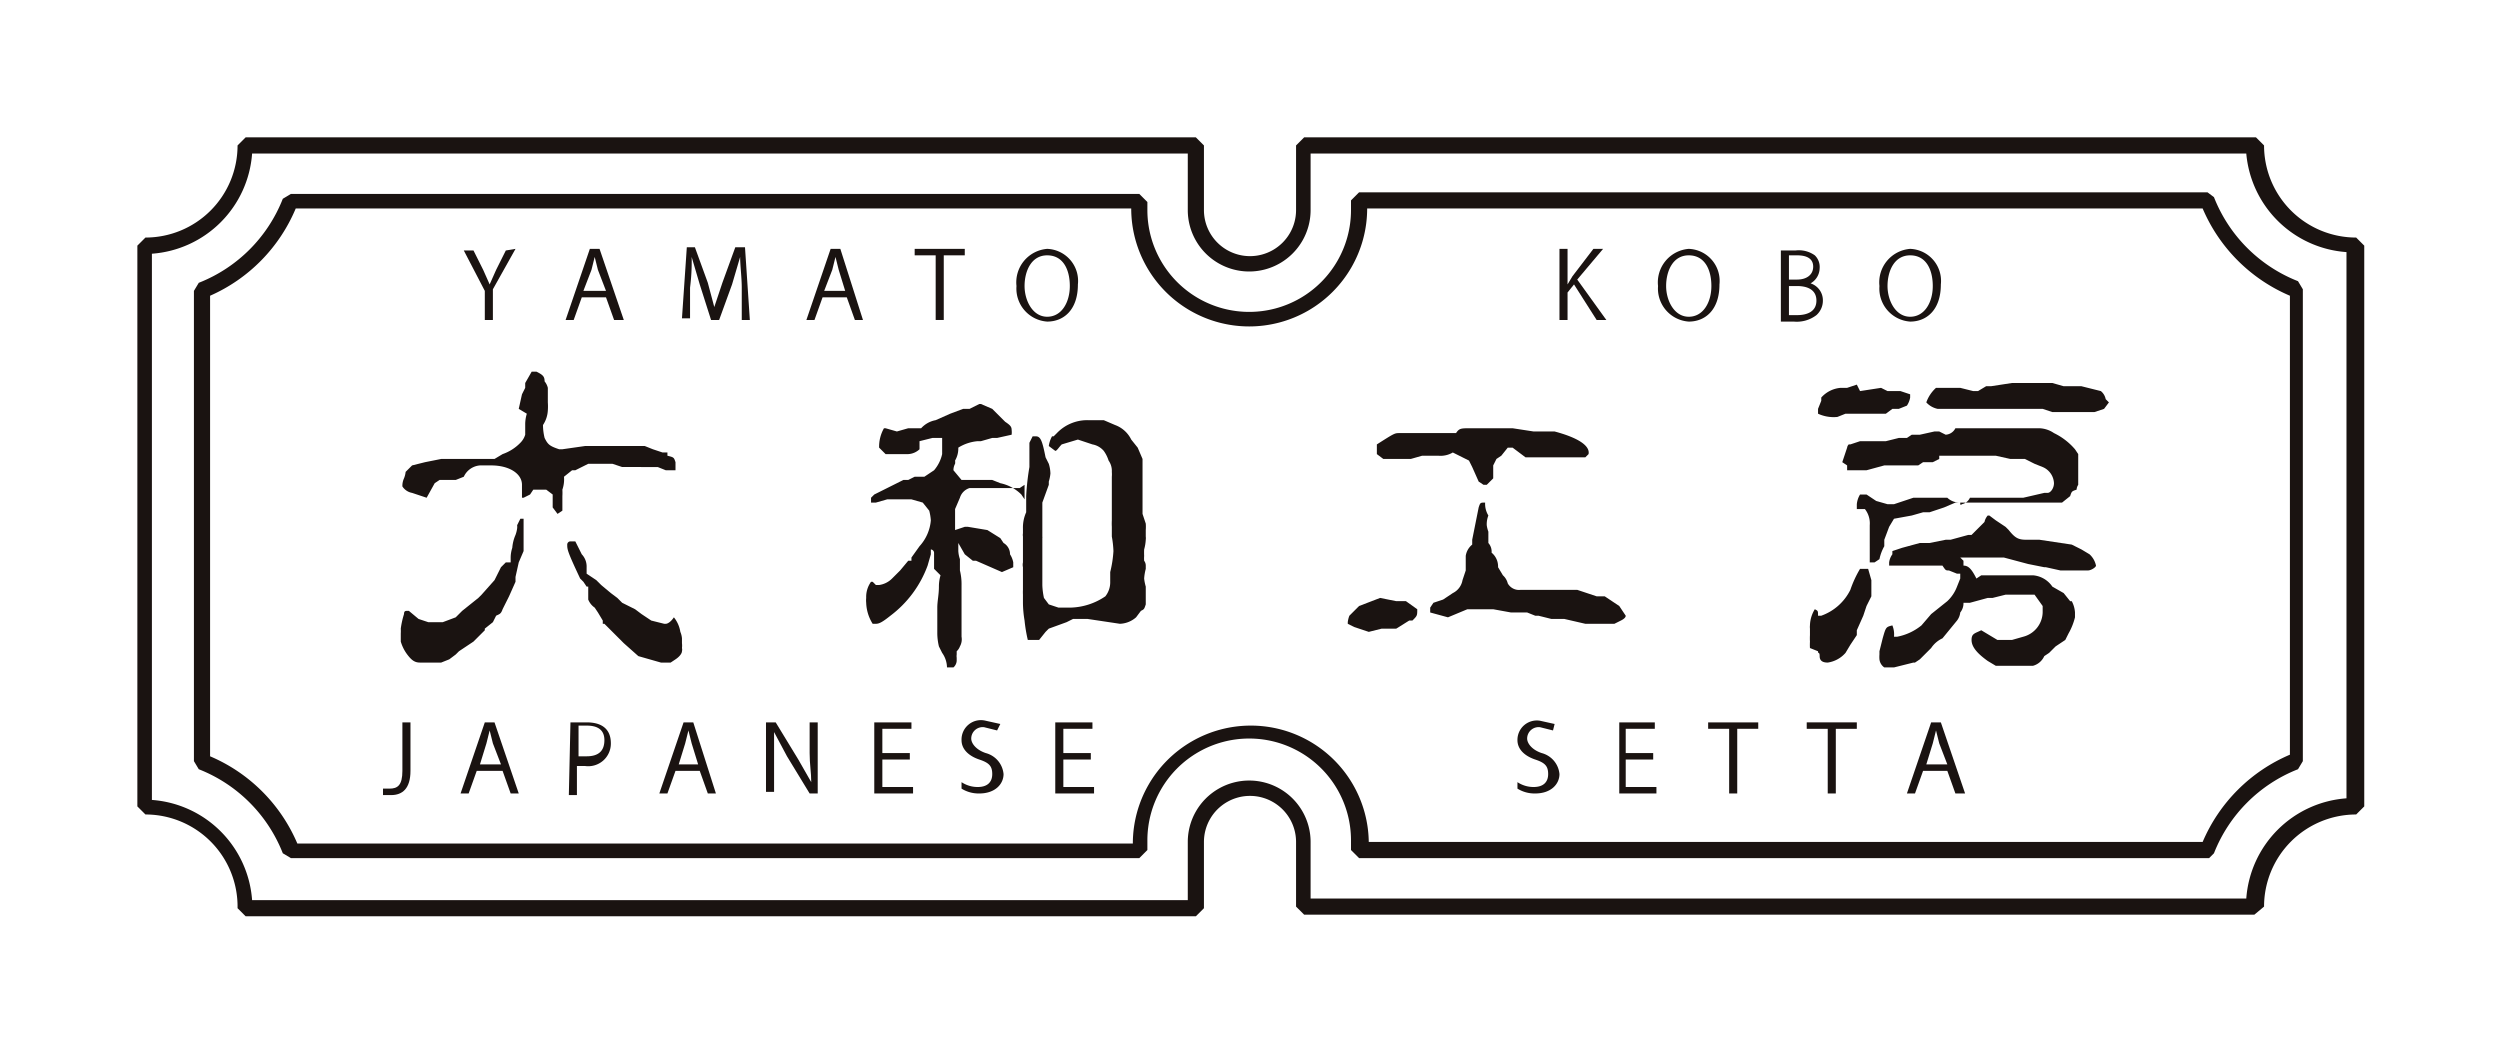 <svg xmlns="http://www.w3.org/2000/svg" xmlns:xlink="http://www.w3.org/1999/xlink" width="154.7" height="65.1" viewBox="0 0 154.7 65.1">
  <defs>
    <clipPath id="clip-path">
      <rect id="長方形_164" data-name="長方形 164" width="154.7" height="65.1" fill="none"/>
    </clipPath>
  </defs>
  <g id="アートワーク_3" data-name="アートワーク 3" transform="translate(77.35 32.55)">
    <g id="グループ_532" data-name="グループ 532" transform="translate(-77.35 -32.55)" clip-path="url(#clip-path)">
      <path id="パス_746" data-name="パス 746" d="M24.8,39.2a2.4,2.4,0,0,0,0-.3A5.3,5.3,0,0,1,25,38c0-.2.1-.2.2-.2h.1l.6.5.6.2h.9l.8-.3.4-.4.5-.4.5-.4.2-.2.8-.9.4-.8.3-.3h.3v-.3a2,2,0,0,1,.1-.6,2.5,2.5,0,0,1,.2-.8,1.9,1.9,0,0,0,.1-.4.8.8,0,0,0,0-.2l.2-.4h.2v2l-.3.7-.2.9V36l-.4.9-.4.8c-.1.3-.2.3-.4.4l-.2.4-.5.4V39l-.4.4-.3.3-.9.6-.2.2-.4.3-.5.2H26c-.3,0-.5-.1-.8-.5a2.5,2.5,0,0,1-.4-.8h0Zm1.6-8.4-.9-.3a.9.9,0,0,1-.6-.4,1.1,1.1,0,0,1,.1-.5,1.4,1.4,0,0,0,.1-.4l.4-.4.8-.2,1-.2h3.3l.5-.3a2.8,2.8,0,0,0,1.1-.7,1.2,1.2,0,0,0,.3-.5v-.6h0a2.252,2.252,0,0,1,.1-.7l-.5-.3.2-.9.2-.4v-.3l.4-.7h.3c.4.2.5.3.5.6a1,1,0,0,1,.2.4v.9a3.4,3.4,0,0,1,0,.5,1.8,1.8,0,0,1-.3.9,3.4,3.4,0,0,0,.1.8c.2.4.3.5.9.7h.2l1.4-.2h3.7l.5.2.6.2h.3v.2c.4.1.4.1.5.4v.5h-.6l-.5-.2H38.5l-.6-.2H36.4l-.8.4h-.2l-.5.4a1.949,1.949,0,0,1-.1.8,3.3,3.3,0,0,1,0,.4v.9l-.3.2-.3-.4v-.8l-.4-.3H33l-.2.3-.4.2h-.1V30c0-.7-.8-1.2-1.9-1.2h-.7a1.2,1.2,0,0,0-1,.7l-.5.2h-1l-.3.2Zm9.9,5.5-.2-.3-.2-.2c-.8-1.7-.8-1.8-.8-2.1a.2.2,0,0,1,.2-.2h.3l.4.8a1.1,1.1,0,0,1,.3.8h0v.4l.6.4.3.3.6.5.4.3.3.3.8.4.4.3.6.4.8.2h.1c.1,0,.3-.1.5-.4a1.9,1.9,0,0,1,.4.9,1.3,1.3,0,0,1,.1.4v.3a1.3,1.3,0,0,1,0,.3.4.4,0,0,1,0,.2c0,.1-.1.3-.4.5l-.3.2h-.6l-.7-.2-.7-.2-.9-.8-.8-.8-.4-.4h-.1v-.2l-.3-.5-.2-.3a1.1,1.1,0,0,1-.4-.5v-.8Z" fill="#1a1311"/>
      <path id="パス_747" data-name="パス 747" d="M57.8,35.2v-1a.215.215,0,0,0-.2-.2v.3l-.2.7a6.8,6.8,0,0,1-2.3,3.1c-.5.4-.7.5-.9.5H54a2.6,2.6,0,0,1-.4-1.3,1.5,1.5,0,0,1,0-.3,1.6,1.6,0,0,1,.3-1H54l.2.2h.2a1.4,1.4,0,0,0,.8-.4l.5-.5.5-.6h.2v-.2l.5-.7a2.7,2.7,0,0,0,.7-1.6,3.1,3.1,0,0,0-.1-.6l-.4-.5-.7-.2H54.9l-.7.2h-.3v-.3h0l.2-.2,1.8-.9h.3l.4-.2h.6l.6-.4a2.3,2.3,0,0,0,.5-1v-.3h0v-.7h-.6l-.8.2v.5a1.1,1.1,0,0,1-.7.3H54.8l-.4-.4a2.3,2.3,0,0,1,.3-1.2h.1l.7.2.7-.2H57a1.6,1.6,0,0,1,.9-.5l.9-.4.8-.3H60l.6-.3h.1l.7.3.8.8c.3.2.4.3.4.5a1.3,1.3,0,0,1,0,.3l-.9.2h-.3l-.7.2h-.2a2.7,2.7,0,0,0-1.2.4,1.5,1.5,0,0,1-.2.8h0a.7.7,0,0,1,0,.2.8.8,0,0,0-.1.4l.5.6h1.9l.5.2a2.6,2.6,0,0,1,1.3.7l.2.3V30l-.3.2H60a.9.9,0,0,0-.6.6l-.3.7h0v1.3h0l.6-.2h.2l1.2.2.8.5.2.3a.8.8,0,0,1,.4.7,1.4,1.4,0,0,1,.2.5v.3l-.7.3-1.6-.7h-.2l-.5-.4-.4-.7v.5a1.9,1.9,0,0,0,.1.5v.7a3.5,3.5,0,0,1,.1.9v3.2a.9.9,0,0,1-.1.6.769.769,0,0,1-.2.3v.2a.7.7,0,0,0,0,.2v.2a.6.6,0,0,1-.2.4h-.4a1.6,1.6,0,0,0-.3-.9l-.2-.4a3.6,3.6,0,0,1-.1-.8V37.6c0-.4.1-.8.1-1.3a2.442,2.442,0,0,1,.1-.7Zm13.1-2.8a2.8,2.8,0,0,1,0,.4v.4a.8.8,0,0,1,0,.2,2.8,2.8,0,0,1-.1.6q-.009.2,0,.4a2,2,0,0,0,0,.3.5.5,0,0,1,.1.3v.2a3.2,3.2,0,0,0-.1.6,2.9,2.9,0,0,0,.1.5v.6h0v.5c-.1.3-.1.3-.3.4l-.3.4a1.6,1.6,0,0,1-1,.4l-2-.3h-.9l-.4.2-1.1.4-.2.2-.4.5h-.7a9.3,9.3,0,0,1-.2-1.2,6.9,6.9,0,0,1-.1-1.1c0-.1,0-.2,0-.5q-.007-.15,0-.3V36h0v-.9a.7.7,0,0,1,0-.3V33.2a.6.6,0,0,1,0-.2v-.3a2.3,2.3,0,0,1,.2-1v-1a15.2,15.2,0,0,1,.2-1.8V27.4l.2-.4h.2c.3,0,.4.3.6,1.3l.2.4a2.2,2.2,0,0,1,.1.6,2.4,2.4,0,0,1-.1.5V30l-.4,1.1v2.1a.3.3,0,0,1,0,.1v2.9a4.3,4.3,0,0,0,.1.8l.3.4.6.2h.7a4,4,0,0,0,2.2-.7,1.4,1.4,0,0,0,.3-.9v-.6a7.1,7.1,0,0,0,.2-1.3,6.4,6.4,0,0,0-.1-.9v-.6a3.6,3.6,0,0,1,0-.4V29.5a1.8,1.8,0,0,0,0-.3,1.1,1.1,0,0,0-.2-.7,2.1,2.1,0,0,0-.3-.6,1.2,1.2,0,0,0-.7-.4l-.9-.3-1,.3c-.2.2-.3.4-.4.4l-.4-.3a1.7,1.7,0,0,1,.2-.6h.1l.2-.2a2.6,2.6,0,0,1,1.9-.8h1l.7.3a1.8,1.8,0,0,1,1,.9l.4.5.3.7v3.4h0Z" fill="#1a1311"/>
      <path id="パス_748" data-name="パス 748" d="M83.4,38.5a1.6,1.6,0,0,1,.1-.4l.6-.6,1.3-.5,1,.2H87l.7.5c0,.4,0,.4-.3.7h-.2l-.8.5h-.9l-.8.2-.9-.3-.4-.2h0ZM93.6,27.7h-.3l-.4.5-.3.2-.2.4v.8L92,30h-.2l-.3-.2-.4-.9-.2-.4-.6-.3-.4-.2a1.5,1.5,0,0,1-.9.2H88l-.7.2H85.6l-.4-.3v-.6c1.1-.7,1.1-.7,1.4-.7h3.5c.2-.3.3-.3.9-.3h2.6l1.3.2h1.3c1.5.4,2.2.9,2.1,1.4l-.2.2H94.4Zm-4,10.5-1.1-.3h0v-.3l.2-.3.6-.2.6-.4a1.1,1.1,0,0,0,.6-.8l.2-.6v-.9a1.1,1.1,0,0,1,.4-.7v-.3l.4-2c.1-.3.1-.3.4-.3a1.4,1.4,0,0,0,.2.8,1.5,1.5,0,0,0-.1.6,1.9,1.9,0,0,0,.1.4v.7a.8.8,0,0,1,.2.6,1.1,1.1,0,0,1,.4.9l.3.5a1,1,0,0,1,.3.5.8.8,0,0,0,.8.4h3.5l1.2.4h.5l.6.4.3.2.4.6q0,.15-.3.3l-.4.2H98.1l-1.3-.3H96l-.8-.2H95l-.5-.2h-1l-1.1-.2H90.8Z" fill="#1a1311"/>
      <path id="パス_749" data-name="パス 749" d="M112,40.1a4,4,0,0,1,0-.4,3.7,3.7,0,0,1,0-.4v-.4a.9.9,0,0,1,0-.2,2,2,0,0,1,.3-1c.2.1.2.1.2.4h.2a3.2,3.2,0,0,0,1.8-1.6,6.8,6.8,0,0,1,.6-1.3h.5l.2.7v1l-.3.6-.2.6-.4.9v.3l-.2.3-.2.3-.3.5h0a1.8,1.8,0,0,1-1.1.6c-.3,0-.5-.1-.5-.4s-.1-.1-.1-.3Zm3.1-15.9,1.3-.2.4.2h.8l.6.2v.2a1.3,1.3,0,0,1-.2.5l-.5.2h-.4l-.4.3h-2.5l-.5.2a2.3,2.3,0,0,1-1.2-.2v-.3l.2-.5v-.2a1.8,1.8,0,0,1,1.2-.6h.4l.6-.2Zm-.8,4.6-.3-.2.3-.9a.349.349,0,0,1,.1-.2h.1l.6-.2h1.6l.8-.2h.5l.3-.2h.5l.9-.2h.3l.4.2a.723.723,0,0,0,.6-.4h5.2a1.7,1.7,0,0,1,.9.3,4,4,0,0,1,1.3,1l.2.3V30a.6.6,0,0,0-.1.3c-.3.1-.3.1-.4.4l-.5.4H121l-.7.3-.9.3H119l-.7.2-1.1.2-.3.5-.3.8v.4a2.8,2.8,0,0,0-.3.8l-.3.2h-.3V32.5a1.431,1.431,0,0,0-.3-1h-.5v-.3a1.4,1.4,0,0,1,.2-.6h.4l.6.4.7.2h.4l1.2-.4h2.1a1.1,1.1,0,0,0,.8.3c0,.1,0,.2.1.1h0a.7.7,0,0,0,.5-.4h3.3l1.3-.3h.2c.2,0,.4-.3.4-.6a1.137,1.137,0,0,0-.7-1l-.5-.2-.6-.3h-.9l-.9-.2H120v.2l-.4.2H119l-.3.2h-2.1l-1.1.3h-1.2ZM118.4,41l-1.2.3h-.6a.7.7,0,0,1-.3-.5,1.9,1.9,0,0,1,0-.3v-.2l.2-.8c.2-.7.2-.7.6-.8a1.458,1.458,0,0,1,.1.7h.2a3.4,3.4,0,0,0,1.5-.7l.6-.7.5-.4.5-.4a2.4,2.4,0,0,0,.6-.9l.2-.5v-.3h-.2l-.5-.2c-.2,0-.2,0-.4-.3h-3.3v-.2a1.1,1.1,0,0,1,.2-.5v-.2l.6-.2,1.1-.3h.6l1-.2h.3l1.1-.3h.2l.8-.8a.9.9,0,0,1,.2-.4h.1l.4.3.3.2.3.2.2.2c.4.5.6.6,1.1.6h.8l2,.3.6.3.5.3a1.3,1.3,0,0,1,.4.7c0,.1-.3.3-.5.3h-1.7l-.9-.2h-.1l-1-.2-1.5-.4h-2.7l.2.2V35c.3,0,.5.2.8.8l.3-.2h3.2a1.6,1.6,0,0,1,1.2.7l.7.4.4.5h.1a1.7,1.7,0,0,1,.2.7h0v.3a3.9,3.9,0,0,1-.4,1l-.2.4-.6.4-.4.4-.3.2a1.079,1.079,0,0,1-.7.6h-2.3l-.5-.3c-.7-.5-1-.9-1-1.3s.2-.4.6-.6l1,.6h.9l.7-.2a1.6,1.6,0,0,0,1.2-1.5v-.4l-.5-.7h-1.8l-.8.2H123l-1.1.3h-.4a.9.9,0,0,1-.2.6h0a1,1,0,0,1-.2.5l-.9,1.1a1.7,1.7,0,0,0-.7.6l-.7.7-.3.2Zm1.5-15.7a1.3,1.3,0,0,1-.7-.4,2.2,2.2,0,0,1,.6-.9h1.5l.8.2h.3l.5-.3h.3l1.3-.2H127l.7.2h1.1l1.2.3a.85.85,0,0,1,.3.5l.2.2h0l-.3.4-.6.2H127l-.6-.2h-6.6Z" fill="#1a1311"/>
      <path id="パス_750" data-name="パス 750" d="M139.5,56.6H80.7l-.5-.5v-4a2.85,2.85,0,1,0-5.7,0v4.1l-.5.5H15.2l-.5-.5A5.7,5.7,0,0,0,9,50.4l-.5-.5V15.2l.5-.5A5.7,5.7,0,0,0,14.7,9l.5-.5H74l.5.5v4a2.85,2.85,0,0,0,5.7,0V9l.5-.5h58.9l.5.5a5.7,5.7,0,0,0,5.7,5.7l.5.5V49.9l-.5.5a5.7,5.7,0,0,0-5.7,5.7Zm-58.4-1H139a6.7,6.7,0,0,1,6.2-6.2V15.6A6.7,6.7,0,0,1,139,9.5H81.1V13a3.8,3.8,0,1,1-7.6,0V9.5H15.6a6.7,6.7,0,0,1-6.2,6.2V49.5a6.7,6.7,0,0,1,6.2,6.2H73.5V52.1a3.8,3.8,0,0,1,7.6,0Z" fill="#1a1311"/>
      <path id="パス_751" data-name="パス 751" d="M136.7,53.1H84.1l-.5-.5V52A6.3,6.3,0,0,0,71,52v.6l-.5.5H18l-.5-.3a9.2,9.2,0,0,0-5.2-5.2l-.3-.5V18l.3-.5a9.2,9.2,0,0,0,5.2-5.2L18,12H70.5l.5.5V13a6.3,6.3,0,1,0,12.6,0v-.6l.5-.5h52.5l.4.3a9.2,9.2,0,0,0,5.2,5.2l.3.5V47.1l-.3.5a9.2,9.2,0,0,0-5.2,5.2Zm-52.1-1h51.7a10.2,10.2,0,0,1,5.4-5.4V18.3a10.2,10.2,0,0,1-5.4-5.4H84.6a7.3,7.3,0,1,1-14.6,0H18.3A10.2,10.2,0,0,1,13,18.3V46.8a10.2,10.2,0,0,1,5.4,5.4H70.1a7.3,7.3,0,0,1,14.6,0Z" fill="#1a1311"/>
      <path id="パス_752" data-name="パス 752" d="M31.9,15.4l-1.4,2.5v1.9H30V18l-1.3-2.5h.6l.6,1.2.4.9h0l.4-.9.6-1.2Z" fill="#1a1311"/>
      <path id="パス_753" data-name="パス 753" d="M38.6,19.8H38l-.5-1.4H36l-.5,1.4H35l1.5-4.4h.6ZM37.5,18,37,16.7l-.2-.8h0l-.2.8L36.1,18Z" fill="#1a1311"/>
      <path id="パス_754" data-name="パス 754" d="M46.4,19.8h-.5v-2c0-.6-.1-1.4-.1-1.9h0l-.5,1.7-.8,2.2H44l-.7-2.2-.5-1.7h0a12.751,12.751,0,0,1-.1,1.9v1.9h-.5l.3-4.4H43l.8,2.2.4,1.5h0l.5-1.5.8-2.2h.6Z" fill="#1a1311"/>
      <path id="パス_755" data-name="パス 755" d="M53.4,19.8h-.5l-.5-1.4H50.9l-.5,1.4h-.5l1.5-4.4H52ZM52.3,18l-.4-1.3-.2-.8h0l-.2.8L51,18Z" fill="#1a1311"/>
      <path id="パス_756" data-name="パス 756" d="M59.7,15.8H58.4v4h-.5v-4H56.6v-.4h3.1Z" fill="#1a1311"/>
      <path id="パス_757" data-name="パス 757" d="M66.7,17.6c0,1.6-.9,2.3-1.9,2.3a2.046,2.046,0,0,1-1.9-2.2,2.077,2.077,0,0,1,1.9-2.3,1.984,1.984,0,0,1,1.9,2.2m-3.3.1c0,.9.5,1.9,1.4,1.9s1.4-.9,1.4-1.9-.4-1.9-1.4-1.9-1.4,1-1.4,1.9" fill="#1a1311"/>
      <path id="パス_758" data-name="パス 758" d="M99.4,19.8h-.6l-1.4-2.2-.4.5v1.7h-.5V15.4H97v2.2h0l.3-.5,1.3-1.7h.6l-1.6,1.9Z" fill="#1a1311"/>
      <path id="パス_759" data-name="パス 759" d="M106.4,17.6c0,1.6-.9,2.3-1.9,2.3a2.046,2.046,0,0,1-1.9-2.2,2.077,2.077,0,0,1,1.9-2.3,1.984,1.984,0,0,1,1.9,2.2m-3.3.1c0,.9.5,1.9,1.4,1.9s1.4-.9,1.4-1.9-.4-1.9-1.4-1.9-1.4,1-1.4,1.9" fill="#1a1311"/>
      <path id="パス_760" data-name="パス 760" d="M111.9,17.5a1.1,1.1,0,0,1,.9,1.1,1.2,1.2,0,0,1-.4.9,2,2,0,0,1-1.4.4h-.8V15.5h.9a1.7,1.7,0,0,1,1.2.3,1,1,0,0,1,.3.8,1.1,1.1,0,0,1-.7,1Zm-.7-.2c.6,0,1-.3,1-.8h0c0-.5-.4-.7-1-.7h-.5v1.5Zm-.5,2.2h.5c.6,0,1.2-.2,1.2-.9s-.6-.9-1.2-.9h-.5Z" fill="#1a1311"/>
      <path id="パス_761" data-name="パス 761" d="M120.1,17.6c0,1.6-.9,2.3-1.9,2.3a2.046,2.046,0,0,1-1.9-2.2,2.077,2.077,0,0,1,1.9-2.3,1.984,1.984,0,0,1,1.9,2.2m-3.3.1c0,.9.5,1.9,1.4,1.9s1.4-.9,1.4-1.9-.4-1.9-1.4-1.9-1.4,1-1.4,1.9" fill="#1a1311"/>
      <path id="パス_762" data-name="パス 762" d="M96.1,45.2l-.8-.2a.71.71,0,0,0-.8.7c0,.3.3.7.9.9a1.482,1.482,0,0,1,1.1,1.3c0,.6-.5,1.2-1.5,1.2a2,2,0,0,1-1.1-.3v-.4a1.8,1.8,0,0,0,1,.3c.6,0,.9-.3.9-.8s-.2-.7-.8-.9-1.1-.6-1.1-1.2a1.2,1.2,0,0,1,1.4-1.2l.9.2Z" fill="#1a1311"/>
      <path id="パス_763" data-name="パス 763" d="M102.5,49.1h-2.3V44.7h2.2v.4h-1.8v1.5h1.7V47h-1.7v1.7h1.9Z" fill="#1a1311"/>
      <path id="パス_764" data-name="パス 764" d="M108.8,45.1h-1.3v4H107v-4h-1.3v-.4h3.1Z" fill="#1a1311"/>
      <path id="パス_765" data-name="パス 765" d="M114.9,45.1h-1.3v4h-.5v-4h-1.3v-.4h3.1Z" fill="#1a1311"/>
      <path id="パス_766" data-name="パス 766" d="M121.6,49.1H121l-.5-1.4H119l-.5,1.4H118l1.5-4.4h.6Zm-1.1-1.8L120,46l-.2-.8h0l-.2.8-.4,1.3Z" fill="#1a1311"/>
      <path id="パス_767" data-name="パス 767" d="M25.4,47.7c0,1.1-.5,1.5-1.2,1.5h-.5v-.4h.4c.5,0,.8-.2.8-1.1v-3h.5Z" fill="#1a1311"/>
      <path id="パス_768" data-name="パス 768" d="M32.1,49.1h-.5l-.5-1.4H29.5L29,49.1h-.5L30,44.7h.6ZM31,47.3,30.5,46l-.2-.8h0l-.2.8-.4,1.3Z" fill="#1a1311"/>
      <path id="パス_769" data-name="パス 769" d="M35.3,44.7h1c1.4,0,1.5.9,1.5,1.3a1.4,1.4,0,0,1-1.6,1.4h-.5v1.8h-.5Zm.5,2.1h.5c.7,0,1.1-.3,1.1-1s-.5-.9-1.1-.9h-.5Z" fill="#1a1311"/>
      <path id="パス_770" data-name="パス 770" d="M44.3,49.1h-.5l-.5-1.4H41.8l-.5,1.4h-.5l1.5-4.4h.6Zm-1.1-1.8L42.8,46l-.2-.8h0l-.2.8L42,47.3Z" fill="#1a1311"/>
      <path id="パス_771" data-name="パス 771" d="M50.6,49.1h-.5l-1.4-2.3-.8-1.5h0V49h-.5V44.7H48L49.4,47l.8,1.4h0c0-.6-.1-1.1-.1-1.8V44.7h.5Z" fill="#1a1311"/>
      <path id="パス_772" data-name="パス 772" d="M56.5,49.1H54.1V44.7h2.3v.4H54.6v1.5h1.7V47H54.6v1.7h1.9Z" fill="#1a1311"/>
      <path id="パス_773" data-name="パス 773" d="M61.7,45.2l-.8-.2a.71.71,0,0,0-.8.7c0,.3.3.7.9.9a1.482,1.482,0,0,1,1.1,1.3c0,.6-.5,1.2-1.5,1.2a2,2,0,0,1-1.1-.3v-.4a1.8,1.8,0,0,0,1,.3c.6,0,.9-.3.9-.8s-.2-.7-.8-.9-1.1-.6-1.1-1.2A1.2,1.2,0,0,1,61,44.6l.9.2Z" fill="#1a1311"/>
      <path id="パス_774" data-name="パス 774" d="M67.7,49.1H65.3V44.7h2.3v.4H65.8v1.5h1.7V47H65.8v1.7h1.9Z" fill="#1a1311"/>
    </g>
  </g>
</svg>
